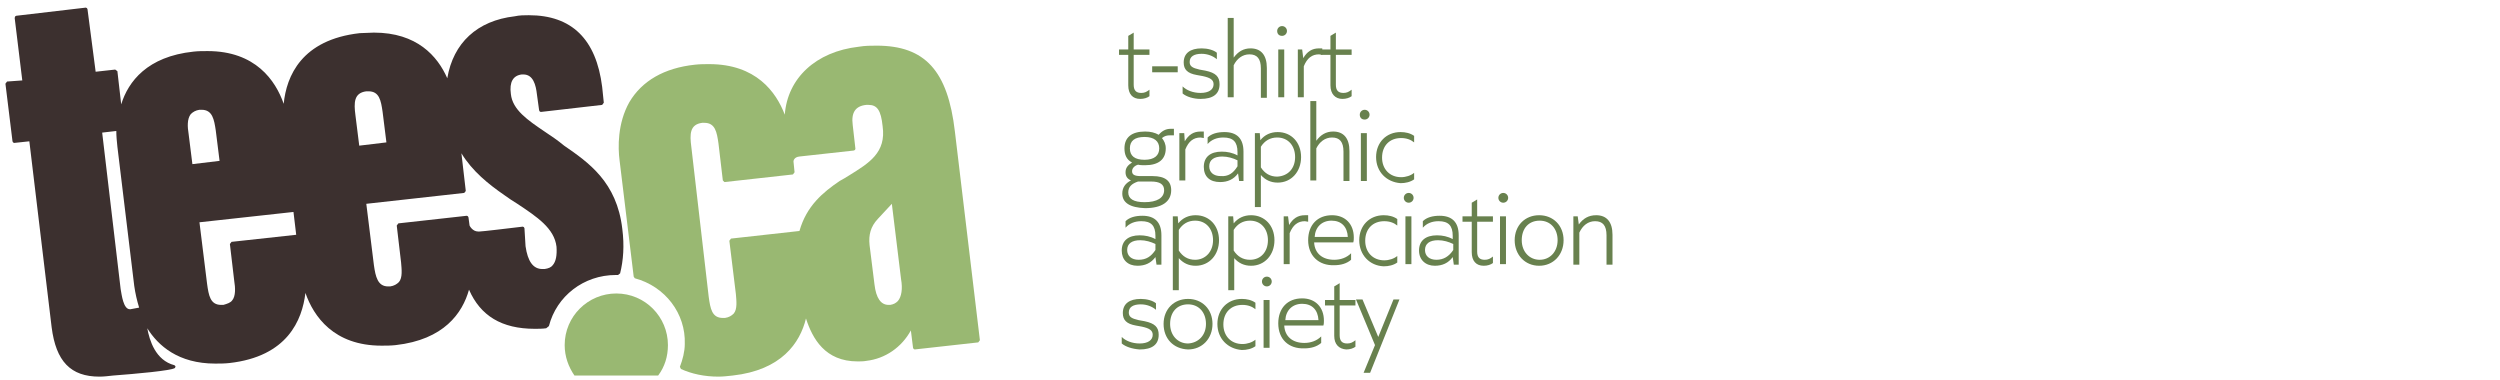 <svg xml:space="preserve" style="enable-background:new 0 0 460 70;" viewBox="0 0 460 70" height="70px" width="460px" y="0px" x="0px" xmlns:xlink="http://www.w3.org/1999/xlink" xmlns="http://www.w3.org/2000/svg" id="Layer_1" version="1.1">
<style type="text/css">
	.st0{fill:#3C302F;}
	.st1{fill:#99B872;}
	.st2{fill:#68814E;}
</style>
<g>
	<path d="M103.8,26.8c-1.2-1-2.4-1.8-3.6-2.6c-3.1-2.1-5.9-4-6.2-6.9c-0.3-2.2,0.4-3.4,2-3.6l0.3,0
		c1.8,0,2.3,1.9,2.5,3.7l0.4,2.9l0.1,0.2l0.2,0.1h0l11.3-1.3l0.3-0.4l-0.3-2.9c-1.1-8.8-5.6-13.2-13.5-13.2c-0.8,0-1.7,0-2.6,0.2
		c-6.9,0.8-11.3,4.9-12.4,11.4c-1.8-4.1-5.6-8.4-13.5-8.4c-0.8,0-1.7,0.1-2.6,0.1c-10.7,1.2-13.5,7.9-14,13c-1.5-4.3-5.2-9.7-14-9.7
		c-0.9,0-1.7,0-2.6,0.1c-8.5,0.9-12,5.5-13.3,9.7l-0.7-6.1l-0.4-0.3h0l-3.6,0.4L16.1,1.7l-0.1-0.2l-0.2-0.1h0L3,2.9L2.8,3L2.7,3.3
		l1.4,11.5L1.3,15L1,15.4L2.3,26l0.1,0.2l0.2,0.1h0l2.8-0.3l4.1,34.2c0.8,6.3,3.5,9.1,8.8,9.1c0.8,0,1.6-0.1,2.5-0.2
		c4-0.3,10.8-0.9,11.4-1.4l0.1-0.3l-0.2-0.2c-3.5-0.9-4.6-4.6-5-6.8c2,3.2,5.7,6.5,12.5,6.5c0.8,0,1.7,0,2.6-0.1
		c10.7-1.2,13.4-7.9,14-12.9c1.5,4.3,5.2,9.7,14,9.7c0.8,0,1.7,0,2.6-0.1c8.9-1,12.3-5.9,13.5-10.2c2.1,4.8,6,7.2,12.1,7.2
		c0.7,0,1.4,0,2.1-0.1L101,60c1.4-5.5,6.4-9.4,12.3-9.4h0.3l0.1,0h0l0.4-0.3c0.6-2.4,0.8-5.1,0.4-8.2
		C113.5,33.5,108.3,29.9,103.8,26.8z M24,56.9h-0.1c-1.2,0-1.5-2.6-1.7-3.7l-3.4-28.8l2.6-0.3c0,1,0.1,1.9,0.2,2.9l3.1,25.6
		c0.2,1.4,0.5,2.7,0.9,4L24,56.9z M34.7,24.6c-0.2-1.2-0.3-2.7,0.4-3.6c0.4-0.4,0.9-0.7,1.6-0.8l0.4,0c2,0,2.3,1.8,2.6,3.8l0.7,5.6
		l-5,0.6L34.7,24.6z M42.6,44.5l-0.3,0.4l0.8,6.8c0.2,1.2,0.3,2.8-0.4,3.6c-0.3,0.4-0.9,0.6-1.6,0.8l-0.4,0c-2,0-2.3-1.7-2.6-3.9
		l-1.4-11.3L54,39l0.5,4.2L42.6,44.5z M65.4,21.2c-0.3-2.3-0.3-4.1,2-4.4l0.4,0c2,0,2.3,1.7,2.6,3.8l0.7,5.6l-5,0.6L65.4,21.2z
		 M101.7,48.8c-0.3,0.4-0.8,0.6-1.5,0.7l-0.4,0c-1.7,0-2.7-1.4-3.1-4.2L96.5,42l-0.1-0.2l-0.2-0.1h0c-2.5,0.3-7.5,0.9-8,0.9H88
		c-1.1,0-1.6-1.1-1.6-1.1L86.2,40l-0.1-0.2l-0.2-0.1h0l-12.6,1.4l-0.3,0.4l0.8,6.8c0.1,1.2,0.3,2.8-0.4,3.6
		c-0.4,0.4-0.9,0.7-1.6,0.8l-0.4,0c-1.9,0-2.3-1.8-2.6-3.9l-1.4-11.3l18-2l0.2-0.2l0.1-0.2l-0.8-6.9c2,3.3,5,5.7,7.9,7.7
		c0.8,0.6,1.6,1.1,2.4,1.6c3.6,2.4,6.8,4.5,7.2,7.9C102.5,47,102.3,48.1,101.7,48.8z" class="st0"></path>
	<path d="M175.7,24.2c-1.3-11.2-5.5-15.8-14.4-15.8c-1,0-2.1,0-3.3,0.2c-7.9,0.9-13.1,5.8-13.6,12.5
		c-1.6-4.2-5.3-9.3-13.9-9.3c-0.8,0-1.7,0-2.6,0.1c-5.7,0.6-9.8,3-12.1,6.9c-2.2,3.9-2.1,8.4-1.8,10.7l2.6,21.4l0.2,0.3
		c5.6,1.5,9.4,6.5,9.2,12.1c0,1.4-0.4,2.9-0.9,4.2l0.2,0.4c2,0.9,4.3,1.4,6.9,1.4c0.8,0,1.7-0.1,2.6-0.2c9-1,12.4-6,13.5-10.5
		c1.2,3.7,3.5,7.9,9.5,7.9c0.5,0,1.1,0,1.6-0.1c3.5-0.4,6.5-2.5,8.2-5.6L168,64l0.1,0.2l0.2,0.1h0L180,63l0.3-0.4L175.7,24.2z
		 M156.2,32.3c-0.5,0.3-1.1,0.7-1.7,1c-3.1,2.1-6.1,4.6-7.4,9.2l-12.6,1.4l-0.3,0.4l1.2,9.8c0.1,1.2,0.3,2.8-0.4,3.6
		c-0.4,0.4-0.9,0.7-1.6,0.8l-0.4,0c-2,0-2.3-1.7-2.6-3.9L127.2,27c-0.3-2.3-0.3-4.1,2-4.4l0.4,0c2,0,2.3,1.7,2.6,3.8l0.8,6.8
		l0.3,0.3h0l12.6-1.4l0.3-0.4l-0.2-2c0-0.1,0.1-0.8,1.1-0.9c0.8-0.1,9.9-1.1,10-1.1l0.2-0.1l0.1-0.2l-0.5-4.4
		c-0.3-2.3,0.5-3.5,2.5-3.7l0.4,0c1.6,0,2.3,1,2.6,3.9C163.1,28.1,159.9,30,156.2,32.3z M165.2,55.4c-0.4,0.4-0.8,0.6-1.4,0.7
		l-0.3,0c-1.4,0-2.3-1.2-2.6-3.8l-0.9-7.2c-0.2-1.9,0.2-3.4,1.5-4.8l2.6-2.8l1.7,13.9C166.1,53.1,165.9,54.6,165.2,55.4z" class="st1"></path>
	<path d="M121.1,69.1c1.2-1.6,1.8-3.5,1.8-5.6c0-5.2-4.2-9.5-9.5-9.5c-5.2,0-9.5,4.2-9.5,9.5c0,2.1,0.7,4,1.8,5.6H121.1
		z" class="st1"></path>
</g>
<g>
	<path d="M207.6,15.7v-5.6h-1.7v-1h1.7l0-2.5l1-0.6v3.1h2.9v1h-2.9v5.5c0,1.1,0.5,1.5,1.4,1.5c0.6,0,1-0.2,1.5-0.6v1.2
		c-0.4,0.3-1,0.5-1.7,0.5C208.4,18.2,207.6,17.3,207.6,15.7z" class="st2"></path>
	<path d="M212,12.2h4.7v1.1H212V12.2z" class="st2"></path>
	<path d="M217.6,17.2v-1.3c0.7,0.7,1.9,1.2,3.3,1.2c1.5,0,2.4-0.6,2.4-1.6c0-0.8-0.6-1.2-2-1.5l-1.1-0.2
		c-1.7-0.3-2.4-1-2.4-2.3c0-1.7,1.2-2.6,3.3-2.6c1.1,0,2.2,0.3,2.8,0.8v1.2c-0.7-0.6-1.7-1-2.8-1c-1.4,0-2.2,0.5-2.2,1.5
		c0,0.8,0.5,1.1,1.8,1.4l1.1,0.2c1.9,0.4,2.6,1.1,2.6,2.5c0,1.8-1.2,2.7-3.5,2.7C219.6,18.2,218.3,17.8,217.6,17.2z" class="st2"></path>
	<path d="M225.9,3.3h1.1v7.3c0.8-1.1,1.8-1.7,3.1-1.7c1.9,0,3,1.2,3,3.6v5.5H232v-5.4c0-1.8-0.7-2.6-2.1-2.6
		c-1.3,0-2.3,0.8-2.9,2v5.9h-1.1V3.3z" class="st2"></path>
	<path d="M235,5.7c0-0.5,0.4-0.9,0.9-0.9c0.5,0,0.9,0.4,0.9,0.9c0,0.5-0.4,0.9-0.9,0.9C235.3,6.6,235,6.2,235,5.7z
		 M235.2,9.1h1.1v8.8h-1.1V9.1z" class="st2"></path>
	<path d="M238.7,9.1h0.9l0.2,1.6c0.7-1.2,1.6-1.8,2.9-1.8c0.3,0,0.4,0,0.6,0v1.2c-0.2,0-0.4-0.1-0.6-0.1
		c-1.3,0-2.2,0.7-2.8,2.2v5.7h-1.1V9.1z" class="st2"></path>
	<path d="M244.8,15.7v-5.6h-1.7v-1h1.7l0-2.5l1-0.6v3.1h2.9v1h-2.9v5.5c0,1.1,0.5,1.5,1.4,1.5c0.6,0,1-0.2,1.5-0.6v1.2
		c-0.4,0.3-1,0.5-1.7,0.5C245.7,18.2,244.8,17.3,244.8,15.7z" class="st2"></path>
	<path d="M206.5,35.6c0-1.1,0.6-1.9,1.6-2.4v0c-0.7-0.3-1-0.8-1-1.5c0-0.8,0.4-1.3,1.2-1.8v0c-1-0.5-1.4-1.4-1.4-2.6
		c0-2,1.3-3.1,3.8-3.1c1,0,1.8,0.2,2.5,0.6c0.6-0.7,1.3-1.1,2.2-1.1c0.2,0,0.4,0,0.6,0v1.2c-0.2,0-0.4,0-0.7,0c-0.6,0-1,0.1-1.5,0.5
		c0.4,0.5,0.7,1.1,0.7,1.9c0,2-1.3,3.1-3.8,3.1c-0.5,0-0.9,0-1.3-0.1c-0.7,0.2-1.1,0.7-1.1,1.2c0,0.6,0.4,0.9,1.6,0.9h2.2
		c2.3,0,3.4,0.9,3.4,2.6c0,2.1-1.7,3.3-4.8,3.3C207.9,38.2,206.5,37.3,206.5,35.6z M214.2,35c0-1.1-0.8-1.6-2.4-1.6h-2.4
		c-1.2,0.4-1.8,1-1.8,2c0,1.2,1,1.8,3,1.8C212.9,37.2,214.2,36.4,214.2,35z M213.3,27.3c0-1.3-0.9-2.1-2.7-2.1s-2.7,0.7-2.7,2.1
		c0,1.4,0.9,2.1,2.7,2.1S213.3,28.6,213.3,27.3z" class="st2"></path>
	<path d="M217,24.5h0.9L218,26c0.7-1.2,1.6-1.8,2.9-1.8c0.3,0,0.4,0,0.6,0v1.2c-0.2,0-0.4-0.1-0.6-0.1
		c-1.3,0-2.2,0.7-2.8,2.2v5.7H217V24.5z" class="st2"></path>
	<path d="M221.5,30.7c0-1.8,1.2-2.8,3.3-2.8c1,0,2,0.2,2.9,0.7V28c0-1.9-0.8-2.7-2.6-2.7c-1.2,0-2.2,0.4-2.9,1.2v-1.2
		c0.7-0.7,1.8-1,3.1-1c2.3,0,3.5,1.2,3.5,3.6v5.4H228l-0.2-1.4c-0.8,1.1-1.9,1.6-3.3,1.6C222.6,33.5,221.5,32.5,221.5,30.7z
		 M227.7,30.6v-1.1c-0.8-0.4-1.8-0.7-2.8-0.7c-1.5,0-2.4,0.6-2.4,1.8c0,1.1,0.8,1.8,2.1,1.8C226,32.5,226.9,31.9,227.7,30.6z" class="st2"></path>
	<path d="M230.9,24.5h0.9l0.1,1.3c0.8-1,1.9-1.5,3.2-1.5c2.5,0,4.3,1.9,4.3,4.6s-1.8,4.7-4.3,4.7
		c-1.3,0-2.3-0.5-3.1-1.4v5.9h-1.1V24.5z M238.3,28.9c0-2.1-1.3-3.6-3.3-3.6c-1.3,0-2.3,0.6-3,1.7v3.8c0.7,1.1,1.7,1.7,3,1.7
		C237,32.4,238.3,31,238.3,28.9z" class="st2"></path>
	<path d="M241.1,18.6h1.1v7.3c0.8-1.1,1.8-1.7,3.1-1.7c1.9,0,3,1.2,3,3.6v5.5h-1.1v-5.4c0-1.8-0.7-2.6-2.1-2.6
		c-1.3,0-2.3,0.8-2.9,2v5.9h-1.1V18.6z" class="st2"></path>
	<path d="M250.2,21.1c0-0.5,0.4-0.9,0.9-0.9c0.5,0,0.9,0.4,0.9,0.9c0,0.5-0.4,0.9-0.9,0.9
		C250.5,22,250.2,21.6,250.2,21.1z M250.4,24.5h1.1v8.8h-1.1V24.5z" class="st2"></path>
	<path d="M253.2,28.9c0-2.7,1.9-4.6,4.5-4.6c0.9,0,1.8,0.2,2.5,0.7v1.2c-0.6-0.5-1.4-0.8-2.4-0.8
		c-2.1,0-3.5,1.4-3.5,3.6c0,2.1,1.4,3.6,3.5,3.6c0.9,0,1.8-0.3,2.4-0.8v1.2c-0.7,0.5-1.6,0.7-2.5,0.7
		C255.1,33.5,253.2,31.6,253.2,28.9z" class="st2"></path>
	<path d="M206.4,46.1c0-1.8,1.2-2.8,3.3-2.8c1,0,2,0.2,2.9,0.7v-0.6c0-1.9-0.8-2.7-2.6-2.7c-1.2,0-2.2,0.4-2.9,1.2v-1.2
		c0.7-0.7,1.8-1,3.1-1c2.3,0,3.5,1.2,3.5,3.6v5.4h-0.9l-0.2-1.4c-0.8,1.1-1.9,1.6-3.3,1.6C207.5,48.9,206.4,47.8,206.4,46.1z
		 M212.6,46v-1.1c-0.8-0.4-1.8-0.7-2.8-0.7c-1.5,0-2.4,0.6-2.4,1.8c0,1.1,0.8,1.8,2.1,1.8C210.9,47.8,211.8,47.2,212.6,46z" class="st2"></path>
	<path d="M215.8,39.8h0.9l0.1,1.3c0.8-1,1.9-1.5,3.2-1.5c2.5,0,4.3,1.9,4.3,4.6c0,2.7-1.8,4.7-4.3,4.7
		c-1.3,0-2.3-0.5-3.1-1.4v5.9h-1.1V39.8z M223.2,44.2c0-2.1-1.3-3.6-3.3-3.6c-1.3,0-2.3,0.6-3,1.7v3.8c0.7,1.1,1.7,1.7,3,1.7
		C221.8,47.8,223.2,46.3,223.2,44.2z" class="st2"></path>
	<path d="M226,39.8h0.9l0.1,1.3c0.8-1,1.9-1.5,3.2-1.5c2.5,0,4.3,1.9,4.3,4.6c0,2.7-1.8,4.7-4.3,4.7
		c-1.3,0-2.3-0.5-3.1-1.4v5.9H226V39.8z M233.3,44.2c0-2.1-1.3-3.6-3.3-3.6c-1.3,0-2.3,0.6-3,1.7v3.8c0.7,1.1,1.7,1.7,3,1.7
		C232,47.8,233.3,46.3,233.3,44.2z" class="st2"></path>
	<path d="M236.1,39.8h0.9l0.2,1.6c0.7-1.2,1.6-1.8,2.9-1.8c0.3,0,0.4,0,0.6,0v1.2c-0.2,0-0.4-0.1-0.6-0.1
		c-1.3,0-2.2,0.7-2.8,2.2v5.7h-1.1V39.8z" class="st2"></path>
	<path d="M240.7,44.2c0-2.8,1.7-4.6,4.4-4.6c2.4,0,4,1.6,4,4.1c0,0.3,0,0.6-0.1,0.9h-7.2c0.1,2,1.5,3.2,3.7,3.2
		c1.2,0,2.3-0.4,3.1-1.2v1.2c-0.8,0.7-1.9,1-3.1,1C242.6,48.9,240.7,47,240.7,44.2z M248,43.6c-0.1-1.9-1.2-3-3-3s-3,1.2-3.1,3H248z" class="st2"></path>
	<path d="M250.1,44.2c0-2.7,1.9-4.6,4.5-4.6c0.9,0,1.8,0.2,2.5,0.7v1.2c-0.6-0.5-1.4-0.8-2.4-0.8
		c-2.1,0-3.5,1.4-3.5,3.6c0,2.1,1.4,3.6,3.5,3.6c0.9,0,1.8-0.3,2.4-0.8v1.2c-0.7,0.5-1.6,0.7-2.5,0.7
		C252,48.9,250.1,46.9,250.1,44.2z" class="st2"></path>
	<path d="M258.3,36.4c0-0.5,0.4-0.9,0.9-0.9c0.5,0,0.9,0.4,0.9,0.9c0,0.5-0.4,0.9-0.9,0.9
		C258.7,37.3,258.3,36.9,258.3,36.4z M258.6,39.8h1.1v8.8h-1.1V39.8z" class="st2"></path>
	<path d="M261.1,46.1c0-1.8,1.2-2.8,3.3-2.8c1,0,2,0.2,2.9,0.7v-0.6c0-1.9-0.8-2.7-2.6-2.7c-1.2,0-2.2,0.4-2.9,1.2v-1.2
		c0.7-0.7,1.8-1,3.1-1c2.3,0,3.5,1.2,3.5,3.6v5.4h-0.9l-0.2-1.4c-0.8,1.1-1.9,1.6-3.3,1.6C262.3,48.9,261.1,47.8,261.1,46.1z
		 M267.4,46v-1.1c-0.8-0.4-1.8-0.7-2.8-0.7c-1.5,0-2.4,0.6-2.4,1.8c0,1.1,0.8,1.8,2.1,1.8C265.6,47.8,266.6,47.2,267.4,46z" class="st2"></path>
	<path d="M270.8,46.4v-5.6h-1.7v-1h1.7l0-2.5l1-0.6v3.1h2.9v1h-2.9v5.5c0,1.1,0.5,1.5,1.4,1.5c0.6,0,1-0.2,1.5-0.6v1.2
		c-0.4,0.3-1,0.5-1.7,0.5C271.6,48.9,270.8,48,270.8,46.4z" class="st2"></path>
	<path d="M275.7,36.4c0-0.5,0.4-0.9,0.9-0.9c0.5,0,0.9,0.4,0.9,0.9c0,0.5-0.4,0.9-0.9,0.9
		C276.1,37.3,275.7,36.9,275.7,36.4z M276,39.8h1.1v8.8H276V39.8z" class="st2"></path>
	<path d="M278.7,44.2c0-2.7,1.9-4.6,4.5-4.6s4.5,1.9,4.5,4.6c0,2.7-1.9,4.7-4.5,4.7S278.7,46.9,278.7,44.2z M286.6,44.2
		c0-2.1-1.3-3.6-3.3-3.6c-2,0-3.3,1.4-3.3,3.6c0,2.1,1.4,3.6,3.3,3.6C285.2,47.8,286.6,46.3,286.6,44.2z" class="st2"></path>
	<path d="M289.4,39.8h0.9l0.2,1.5c0.8-1.1,1.8-1.7,3.2-1.7c1.9,0,3,1.2,3,3.6v5.5h-1.1v-5.4c0-1.8-0.7-2.6-2.1-2.6
		c-1.3,0-2.3,0.8-2.9,2.1v5.9h-1.1V39.8z" class="st2"></path>
	<path d="M206.4,63.2V62c0.7,0.7,1.9,1.2,3.3,1.2c1.5,0,2.4-0.6,2.4-1.6c0-0.8-0.6-1.2-2-1.5l-1.1-0.2
		c-1.7-0.3-2.4-1-2.4-2.3c0-1.7,1.2-2.6,3.3-2.6c1.1,0,2.2,0.3,2.8,0.8v1.2c-0.7-0.6-1.7-1-2.8-1c-1.4,0-2.2,0.5-2.2,1.5
		c0,0.8,0.5,1.1,1.8,1.4l1.1,0.2c1.9,0.4,2.6,1.1,2.6,2.5c0,1.8-1.2,2.7-3.5,2.7C208.3,64.2,207.1,63.8,206.4,63.2z" class="st2"></path>
	<path d="M214.1,59.6c0-2.7,1.9-4.6,4.5-4.6c2.6,0,4.5,1.9,4.5,4.6c0,2.7-1.9,4.7-4.5,4.7
		C215.9,64.2,214.1,62.3,214.1,59.6z M221.9,59.6c0-2.1-1.3-3.6-3.3-3.6c-2,0-3.3,1.4-3.3,3.6c0,2.1,1.4,3.6,3.3,3.6
		C220.5,63.1,221.9,61.7,221.9,59.6z" class="st2"></path>
	<path d="M224,59.6c0-2.7,1.9-4.6,4.5-4.6c0.9,0,1.8,0.2,2.5,0.7v1.2c-0.6-0.5-1.4-0.8-2.4-0.8c-2.1,0-3.5,1.4-3.5,3.6
		c0,2.1,1.4,3.6,3.5,3.6c0.9,0,1.8-0.3,2.4-0.8v1.2c-0.7,0.5-1.6,0.7-2.5,0.7C225.9,64.2,224,62.3,224,59.6z" class="st2"></path>
	<path d="M232.2,51.8c0-0.5,0.4-0.9,0.9-0.9c0.5,0,0.9,0.4,0.9,0.9c0,0.5-0.4,0.9-0.9,0.9
		C232.6,52.7,232.2,52.3,232.2,51.8z M232.5,55.2h1.1V64h-1.1V55.2z" class="st2"></path>
	<path d="M235.2,59.5c0-2.8,1.7-4.6,4.4-4.6c2.4,0,4,1.6,4,4.1c0,0.3,0,0.6-0.1,0.9h-7.2c0.1,2,1.5,3.2,3.7,3.2
		c1.2,0,2.3-0.4,3.1-1.2v1.2c-0.8,0.7-1.9,1-3.1,1C237.1,64.2,235.2,62.4,235.2,59.5z M242.6,58.9c-0.1-1.9-1.2-3-3-3s-3,1.2-3.1,3
		H242.6z" class="st2"></path>
	<path d="M245.5,61.8v-5.6h-1.7v-1h1.7l0-2.5l1-0.6v3.1h2.9v1h-2.9v5.5c0,1.1,0.5,1.5,1.4,1.5c0.6,0,1-0.2,1.5-0.6v1.2
		c-0.4,0.3-1,0.5-1.7,0.5C246.4,64.2,245.5,63.4,245.5,61.8z" class="st2"></path>
	<path d="M253,63.5l-3.5-8.4h1.2l2.9,6.9l2.8-6.9h1.1l-5.4,13.5h-1.2L253,63.5z" class="st2"></path>
</g>
</svg>
